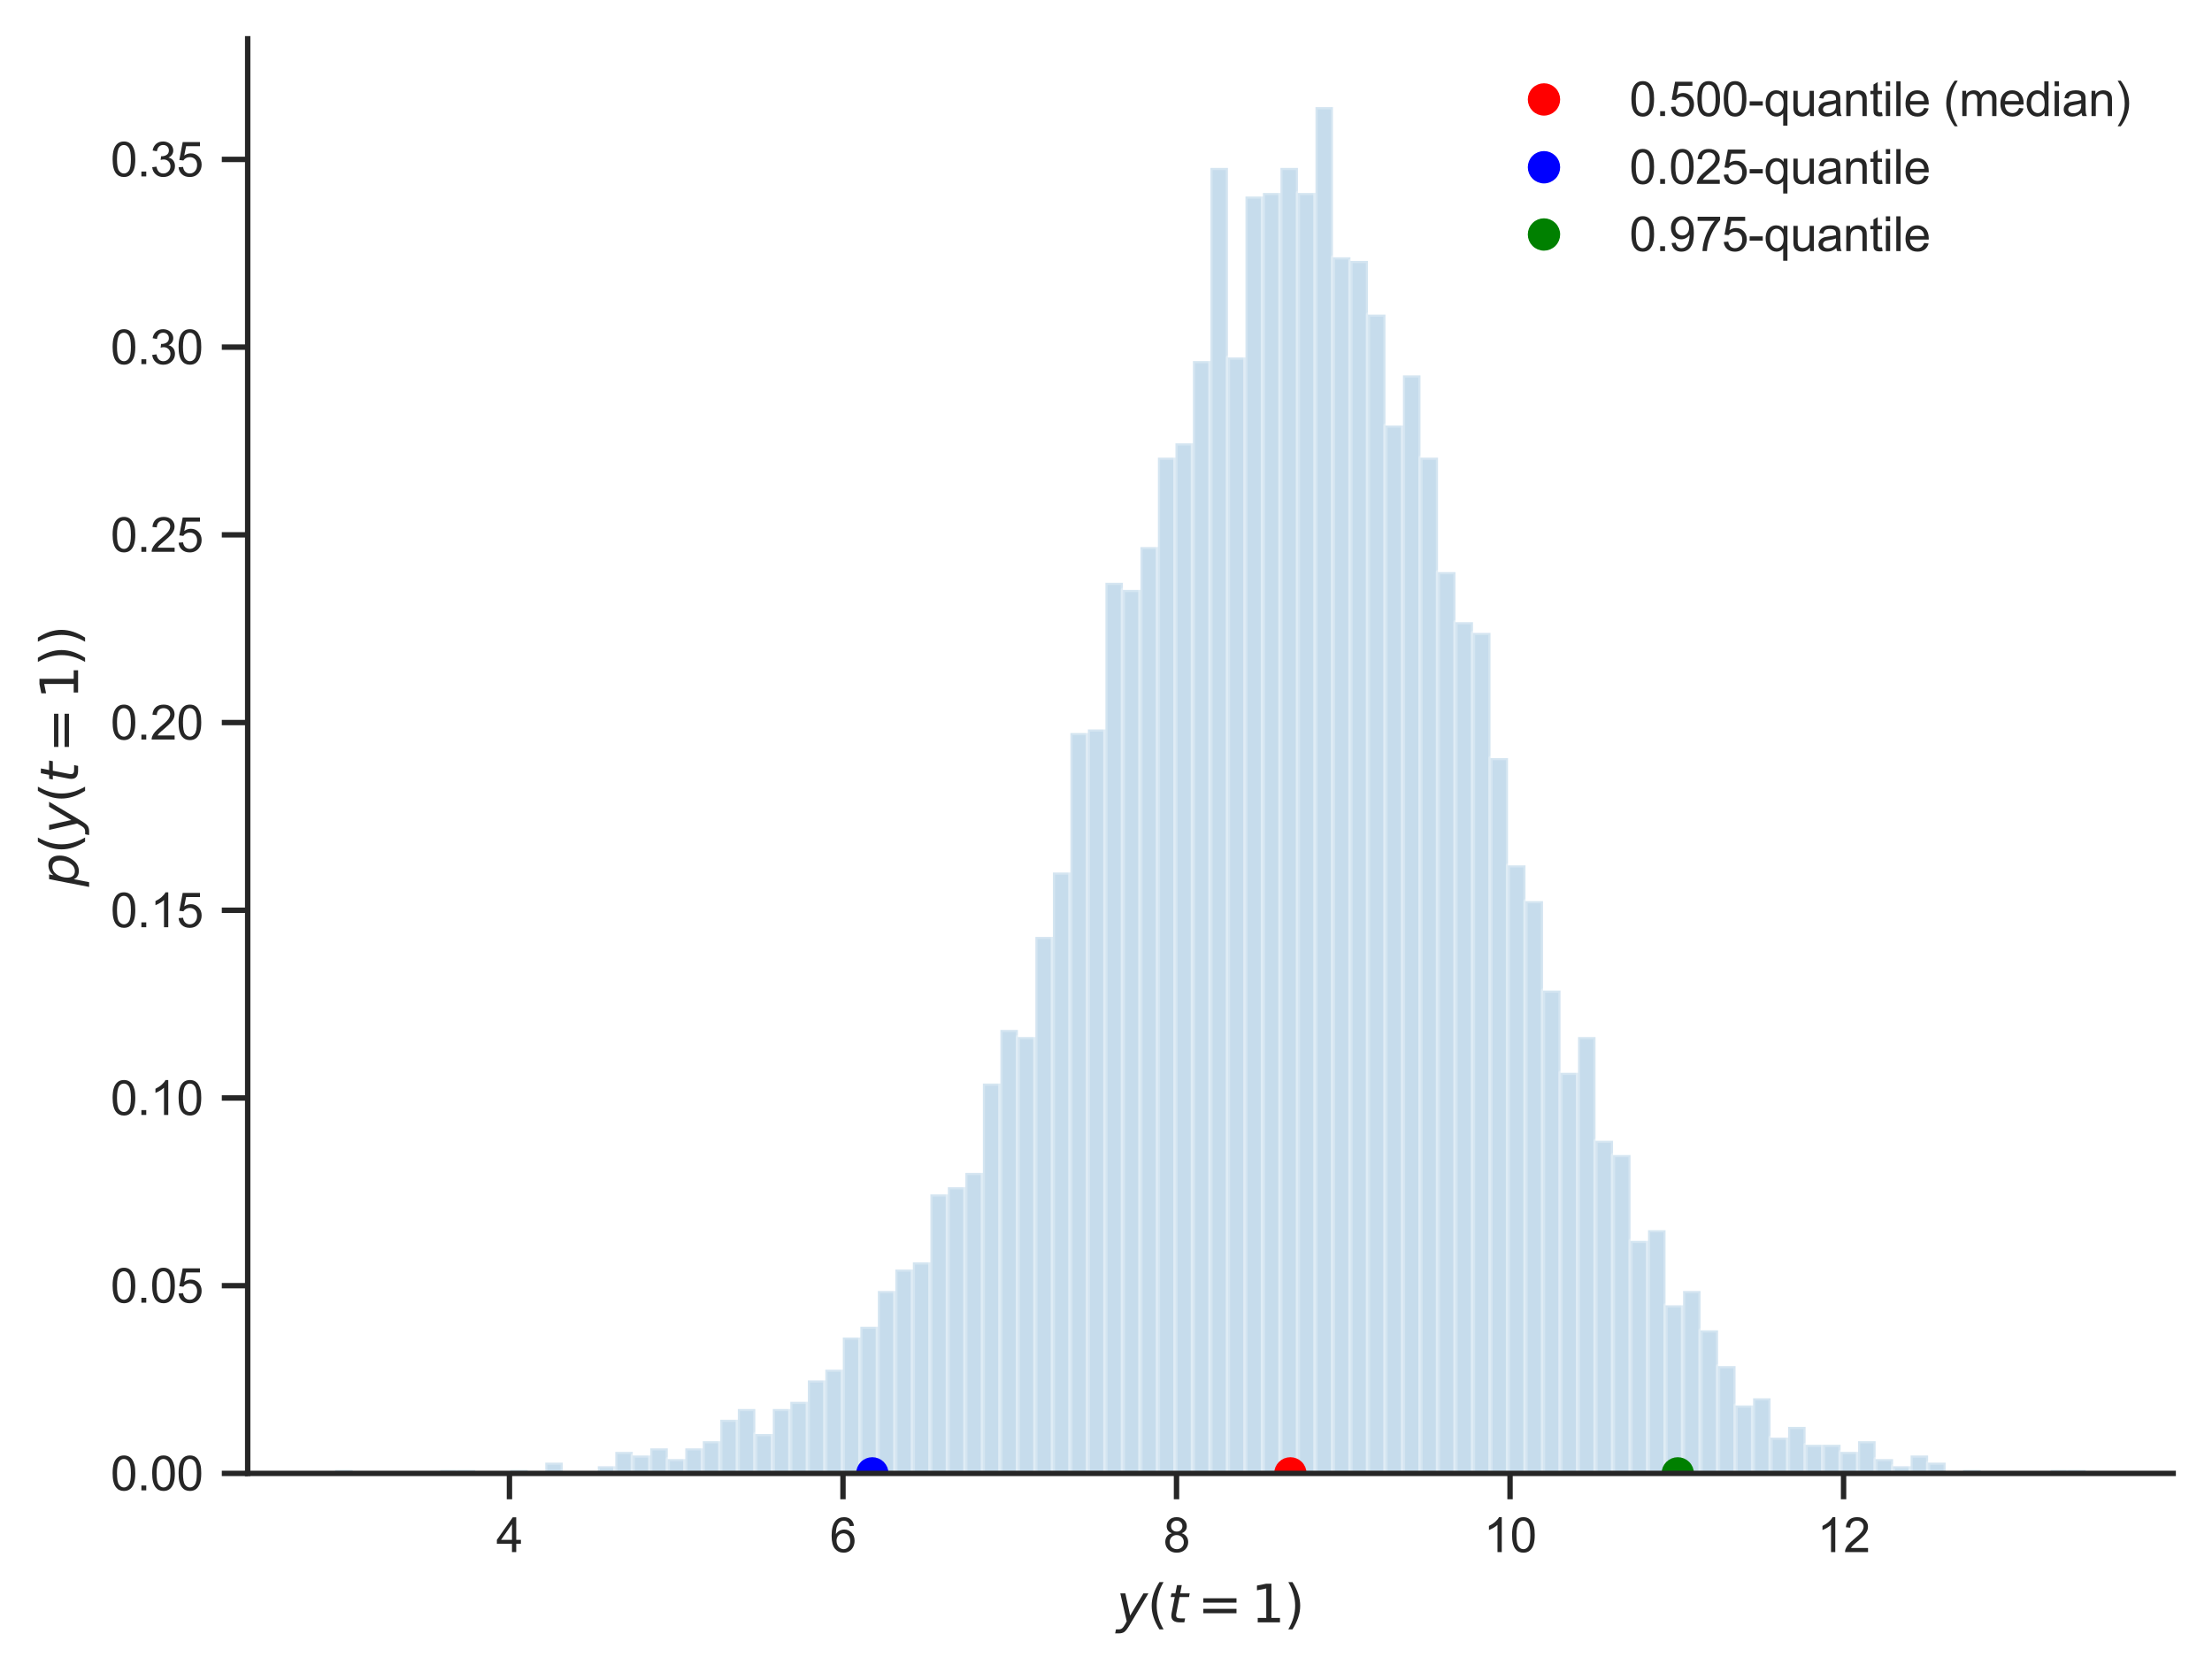 <?xml version="1.0" encoding="utf-8" standalone="no"?>
<!DOCTYPE svg PUBLIC "-//W3C//DTD SVG 1.1//EN"
  "http://www.w3.org/Graphics/SVG/1.1/DTD/svg11.dtd">
<svg xmlns:xlink="http://www.w3.org/1999/xlink" width="410.258pt" height="310.172pt" viewBox="0 0 410.258 310.172" xmlns="http://www.w3.org/2000/svg" version="1.1">
 <defs>
  <style type="text/css">*{stroke-linejoin: round; stroke-linecap: butt}</style>
 </defs>
 <g id="figure_1">
  <g id="patch_1">
   <path d="M 0 310.172 
L 410.258 310.172 
L 410.258 0 
L 0 0 
z
" style="fill: #ffffff"/>
  </g>
  <g id="axes_1">
   <g id="patch_2">
    <path d="M 45.938 273.312 
L 403.058 273.312 
L 403.058 7.2 
L 45.938 7.2 
z
" style="fill: #ffffff"/>
   </g>
   <g id="matplotlib.axis_1">
    <g id="xtick_1">
     <g id="line2d_1">
      <defs>
       <path id="macbd737377" d="M 0 0 
L 0 4.8 
" style="stroke: #262626"/>
      </defs>
      <g>
       <use xlink:href="#macbd737377" x="94.488" y="273.312" style="fill: #262626; stroke: #262626"/>
      </g>
     </g>
     <g id="text_1">
      <!-- 4 -->
      <g style="fill: #262626" transform="translate(92.041 287.911) scale(0.088 -0.088)">
       <defs>
        <path id="ArialMT-34" d="M 2069 0 
L 2069 1097 
L 81 1097 
L 81 1613 
L 2172 4581 
L 2631 4581 
L 2631 1613 
L 3250 1613 
L 3250 1097 
L 2631 1097 
L 2631 0 
L 2069 0 
z
M 2069 1613 
L 2069 3678 
L 634 1613 
L 2069 1613 
z
" transform="scale(0.016)"/>
       </defs>
       <use xlink:href="#ArialMT-34"/>
      </g>
     </g>
    </g>
    <g id="xtick_2">
     <g id="line2d_2">
      <g>
       <use xlink:href="#macbd737377" x="156.347" y="273.312" style="fill: #262626; stroke: #262626"/>
      </g>
     </g>
     <g id="text_2">
      <!-- 6 -->
      <g style="fill: #262626" transform="translate(153.901 287.911) scale(0.088 -0.088)">
       <defs>
        <path id="ArialMT-36" d="M 3184 3459 
L 2625 3416 
Q 2550 3747 2413 3897 
Q 2184 4138 1850 4138 
Q 1581 4138 1378 3988 
Q 1113 3794 959 3422 
Q 806 3050 800 2363 
Q 1003 2672 1297 2822 
Q 1591 2972 1913 2972 
Q 2475 2972 2870 2558 
Q 3266 2144 3266 1488 
Q 3266 1056 3080 686 
Q 2894 316 2569 119 
Q 2244 -78 1831 -78 
Q 1128 -78 684 439 
Q 241 956 241 2144 
Q 241 3472 731 4075 
Q 1159 4600 1884 4600 
Q 2425 4600 2770 4297 
Q 3116 3994 3184 3459 
z
M 888 1484 
Q 888 1194 1011 928 
Q 1134 663 1356 523 
Q 1578 384 1822 384 
Q 2178 384 2434 671 
Q 2691 959 2691 1453 
Q 2691 1928 2437 2201 
Q 2184 2475 1800 2475 
Q 1419 2475 1153 2201 
Q 888 1928 888 1484 
z
" transform="scale(0.016)"/>
       </defs>
       <use xlink:href="#ArialMT-36"/>
      </g>
     </g>
    </g>
    <g id="xtick_3">
     <g id="line2d_3">
      <g>
       <use xlink:href="#macbd737377" x="218.207" y="273.312" style="fill: #262626; stroke: #262626"/>
      </g>
     </g>
     <g id="text_3">
      <!-- 8 -->
      <g style="fill: #262626" transform="translate(215.76 287.911) scale(0.088 -0.088)">
       <defs>
        <path id="ArialMT-38" d="M 1131 2484 
Q 781 2613 612 2850 
Q 444 3088 444 3419 
Q 444 3919 803 4259 
Q 1163 4600 1759 4600 
Q 2359 4600 2725 4251 
Q 3091 3903 3091 3403 
Q 3091 3084 2923 2848 
Q 2756 2613 2416 2484 
Q 2838 2347 3058 2040 
Q 3278 1734 3278 1309 
Q 3278 722 2862 322 
Q 2447 -78 1769 -78 
Q 1091 -78 675 323 
Q 259 725 259 1325 
Q 259 1772 486 2073 
Q 713 2375 1131 2484 
z
M 1019 3438 
Q 1019 3113 1228 2906 
Q 1438 2700 1772 2700 
Q 2097 2700 2305 2904 
Q 2513 3109 2513 3406 
Q 2513 3716 2298 3927 
Q 2084 4138 1766 4138 
Q 1444 4138 1231 3931 
Q 1019 3725 1019 3438 
z
M 838 1322 
Q 838 1081 952 856 
Q 1066 631 1291 507 
Q 1516 384 1775 384 
Q 2178 384 2440 643 
Q 2703 903 2703 1303 
Q 2703 1709 2433 1975 
Q 2163 2241 1756 2241 
Q 1359 2241 1098 1978 
Q 838 1716 838 1322 
z
" transform="scale(0.016)"/>
       </defs>
       <use xlink:href="#ArialMT-38"/>
      </g>
     </g>
    </g>
    <g id="xtick_4">
     <g id="line2d_4">
      <g>
       <use xlink:href="#macbd737377" x="280.067" y="273.312" style="fill: #262626; stroke: #262626"/>
      </g>
     </g>
     <g id="text_4">
      <!-- 10 -->
      <g style="fill: #262626" transform="translate(275.173 287.911) scale(0.088 -0.088)">
       <defs>
        <path id="ArialMT-31" d="M 2384 0 
L 1822 0 
L 1822 3584 
Q 1619 3391 1289 3197 
Q 959 3003 697 2906 
L 697 3450 
Q 1169 3672 1522 3987 
Q 1875 4303 2022 4600 
L 2384 4600 
L 2384 0 
z
" transform="scale(0.016)"/>
        <path id="ArialMT-30" d="M 266 2259 
Q 266 3072 433 3567 
Q 600 4063 929 4331 
Q 1259 4600 1759 4600 
Q 2128 4600 2406 4451 
Q 2684 4303 2865 4023 
Q 3047 3744 3150 3342 
Q 3253 2941 3253 2259 
Q 3253 1453 3087 958 
Q 2922 463 2592 192 
Q 2263 -78 1759 -78 
Q 1097 -78 719 397 
Q 266 969 266 2259 
z
M 844 2259 
Q 844 1131 1108 757 
Q 1372 384 1759 384 
Q 2147 384 2411 759 
Q 2675 1134 2675 2259 
Q 2675 3391 2411 3762 
Q 2147 4134 1753 4134 
Q 1366 4134 1134 3806 
Q 844 3388 844 2259 
z
" transform="scale(0.016)"/>
       </defs>
       <use xlink:href="#ArialMT-31"/>
       <use xlink:href="#ArialMT-30" x="55.615"/>
      </g>
     </g>
    </g>
    <g id="xtick_5">
     <g id="line2d_5">
      <g>
       <use xlink:href="#macbd737377" x="341.926" y="273.312" style="fill: #262626; stroke: #262626"/>
      </g>
     </g>
     <g id="text_5">
      <!-- 12 -->
      <g style="fill: #262626" transform="translate(337.032 287.911) scale(0.088 -0.088)">
       <defs>
        <path id="ArialMT-32" d="M 3222 541 
L 3222 0 
L 194 0 
Q 188 203 259 391 
Q 375 700 629 1000 
Q 884 1300 1366 1694 
Q 2113 2306 2375 2664 
Q 2638 3022 2638 3341 
Q 2638 3675 2398 3904 
Q 2159 4134 1775 4134 
Q 1369 4134 1125 3890 
Q 881 3647 878 3216 
L 300 3275 
Q 359 3922 746 4261 
Q 1134 4600 1788 4600 
Q 2447 4600 2831 4234 
Q 3216 3869 3216 3328 
Q 3216 3053 3103 2787 
Q 2991 2522 2730 2228 
Q 2469 1934 1863 1422 
Q 1356 997 1212 845 
Q 1069 694 975 541 
L 3222 541 
z
" transform="scale(0.016)"/>
       </defs>
       <use xlink:href="#ArialMT-31"/>
       <use xlink:href="#ArialMT-32" x="55.615"/>
      </g>
     </g>
    </g>
    <g id="text_6">
     <!-- $y(t=1)$ -->
     <g style="fill: #262626" transform="translate(207.074 300.956) scale(0.096 -0.096)">
      <defs>
       <path id="DejaVuSans-Oblique-79" d="M 1588 -325 
Q 1188 -997 936 -1164 
Q 684 -1331 294 -1331 
L -159 -1331 
L -63 -850 
L 269 -850 
Q 509 -850 678 -719 
Q 847 -588 1056 -206 
L 1234 128 
L 459 3500 
L 1069 3500 
L 1650 819 
L 3256 3500 
L 3859 3500 
L 1588 -325 
z
" transform="scale(0.016)"/>
       <path id="DejaVuSans-28" d="M 1984 4856 
Q 1566 4138 1362 3434 
Q 1159 2731 1159 2009 
Q 1159 1288 1364 580 
Q 1569 -128 1984 -844 
L 1484 -844 
Q 1016 -109 783 600 
Q 550 1309 550 2009 
Q 550 2706 781 3412 
Q 1013 4119 1484 4856 
L 1984 4856 
z
" transform="scale(0.016)"/>
       <path id="DejaVuSans-Oblique-74" d="M 2706 3500 
L 2619 3053 
L 1472 3053 
L 1100 1153 
Q 1081 1047 1072 975 
Q 1063 903 1063 863 
Q 1063 663 1183 572 
Q 1303 481 1569 481 
L 2150 481 
L 2053 0 
L 1503 0 
Q 991 0 739 200 
Q 488 400 488 806 
Q 488 878 497 964 
Q 506 1050 525 1153 
L 897 3053 
L 409 3053 
L 500 3500 
L 978 3500 
L 1172 4494 
L 1747 4494 
L 1556 3500 
L 2706 3500 
z
" transform="scale(0.016)"/>
       <path id="DejaVuSans-3d" d="M 678 2906 
L 4684 2906 
L 4684 2381 
L 678 2381 
L 678 2906 
z
M 678 1631 
L 4684 1631 
L 4684 1100 
L 678 1100 
L 678 1631 
z
" transform="scale(0.016)"/>
       <path id="DejaVuSans-31" d="M 794 531 
L 1825 531 
L 1825 4091 
L 703 3866 
L 703 4441 
L 1819 4666 
L 2450 4666 
L 2450 531 
L 3481 531 
L 3481 0 
L 794 0 
L 794 531 
z
" transform="scale(0.016)"/>
       <path id="DejaVuSans-29" d="M 513 4856 
L 1013 4856 
Q 1481 4119 1714 3412 
Q 1947 2706 1947 2009 
Q 1947 1309 1714 600 
Q 1481 -109 1013 -844 
L 513 -844 
Q 928 -128 1133 580 
Q 1338 1288 1338 2009 
Q 1338 2731 1133 3434 
Q 928 4138 513 4856 
z
" transform="scale(0.016)"/>
      </defs>
      <use xlink:href="#DejaVuSans-Oblique-79" transform="translate(0 0.125)"/>
      <use xlink:href="#DejaVuSans-28" transform="translate(59.18 0.125)"/>
      <use xlink:href="#DejaVuSans-Oblique-74" transform="translate(98.193 0.125)"/>
      <use xlink:href="#DejaVuSans-3d" transform="translate(156.885 0.125)"/>
      <use xlink:href="#DejaVuSans-31" transform="translate(260.156 0.125)"/>
      <use xlink:href="#DejaVuSans-29" transform="translate(323.779 0.125)"/>
     </g>
    </g>
   </g>
   <g id="matplotlib.axis_2">
    <g id="ytick_1">
     <g id="line2d_6">
      <defs>
       <path id="m77cd33009b" d="M 0 0 
L -4.8 0 
" style="stroke: #262626"/>
      </defs>
      <g>
       <use xlink:href="#m77cd33009b" x="45.938" y="273.312" style="fill: #262626; stroke: #262626"/>
      </g>
     </g>
     <g id="text_7">
      <!-- 0.00 -->
      <g style="fill: #262626" transform="translate(20.512 276.461) scale(0.088 -0.088)">
       <defs>
        <path id="ArialMT-2e" d="M 581 0 
L 581 641 
L 1222 641 
L 1222 0 
L 581 0 
z
" transform="scale(0.016)"/>
       </defs>
       <use xlink:href="#ArialMT-30"/>
       <use xlink:href="#ArialMT-2e" x="55.615"/>
       <use xlink:href="#ArialMT-30" x="83.398"/>
       <use xlink:href="#ArialMT-30" x="139.014"/>
      </g>
     </g>
    </g>
    <g id="ytick_2">
     <g id="line2d_7">
      <g>
       <use xlink:href="#m77cd33009b" x="45.938" y="238.492" style="fill: #262626; stroke: #262626"/>
      </g>
     </g>
     <g id="text_8">
      <!-- 0.05 -->
      <g style="fill: #262626" transform="translate(20.512 241.642) scale(0.088 -0.088)">
       <defs>
        <path id="ArialMT-35" d="M 266 1200 
L 856 1250 
Q 922 819 1161 601 
Q 1400 384 1738 384 
Q 2144 384 2425 690 
Q 2706 997 2706 1503 
Q 2706 1984 2436 2262 
Q 2166 2541 1728 2541 
Q 1456 2541 1237 2417 
Q 1019 2294 894 2097 
L 366 2166 
L 809 4519 
L 3088 4519 
L 3088 3981 
L 1259 3981 
L 1013 2750 
Q 1425 3038 1878 3038 
Q 2478 3038 2890 2622 
Q 3303 2206 3303 1553 
Q 3303 931 2941 478 
Q 2500 -78 1738 -78 
Q 1113 -78 717 272 
Q 322 622 266 1200 
z
" transform="scale(0.016)"/>
       </defs>
       <use xlink:href="#ArialMT-30"/>
       <use xlink:href="#ArialMT-2e" x="55.615"/>
       <use xlink:href="#ArialMT-30" x="83.398"/>
       <use xlink:href="#ArialMT-35" x="139.014"/>
      </g>
     </g>
    </g>
    <g id="ytick_3">
     <g id="line2d_8">
      <g>
       <use xlink:href="#m77cd33009b" x="45.938" y="203.672" style="fill: #262626; stroke: #262626"/>
      </g>
     </g>
     <g id="text_9">
      <!-- 0.10 -->
      <g style="fill: #262626" transform="translate(20.512 206.822) scale(0.088 -0.088)">
       <use xlink:href="#ArialMT-30"/>
       <use xlink:href="#ArialMT-2e" x="55.615"/>
       <use xlink:href="#ArialMT-31" x="83.398"/>
       <use xlink:href="#ArialMT-30" x="139.014"/>
      </g>
     </g>
    </g>
    <g id="ytick_4">
     <g id="line2d_9">
      <g>
       <use xlink:href="#m77cd33009b" x="45.938" y="168.853" style="fill: #262626; stroke: #262626"/>
      </g>
     </g>
     <g id="text_10">
      <!-- 0.15 -->
      <g style="fill: #262626" transform="translate(20.512 172.002) scale(0.088 -0.088)">
       <use xlink:href="#ArialMT-30"/>
       <use xlink:href="#ArialMT-2e" x="55.615"/>
       <use xlink:href="#ArialMT-31" x="83.398"/>
       <use xlink:href="#ArialMT-35" x="139.014"/>
      </g>
     </g>
    </g>
    <g id="ytick_5">
     <g id="line2d_10">
      <g>
       <use xlink:href="#m77cd33009b" x="45.938" y="134.033" style="fill: #262626; stroke: #262626"/>
      </g>
     </g>
     <g id="text_11">
      <!-- 0.20 -->
      <g style="fill: #262626" transform="translate(20.512 137.182) scale(0.088 -0.088)">
       <use xlink:href="#ArialMT-30"/>
       <use xlink:href="#ArialMT-2e" x="55.615"/>
       <use xlink:href="#ArialMT-32" x="83.398"/>
       <use xlink:href="#ArialMT-30" x="139.014"/>
      </g>
     </g>
    </g>
    <g id="ytick_6">
     <g id="line2d_11">
      <g>
       <use xlink:href="#m77cd33009b" x="45.938" y="99.213" style="fill: #262626; stroke: #262626"/>
      </g>
     </g>
     <g id="text_12">
      <!-- 0.25 -->
      <g style="fill: #262626" transform="translate(20.512 102.362) scale(0.088 -0.088)">
       <use xlink:href="#ArialMT-30"/>
       <use xlink:href="#ArialMT-2e" x="55.615"/>
       <use xlink:href="#ArialMT-32" x="83.398"/>
       <use xlink:href="#ArialMT-35" x="139.014"/>
      </g>
     </g>
    </g>
    <g id="ytick_7">
     <g id="line2d_12">
      <g>
       <use xlink:href="#m77cd33009b" x="45.938" y="64.393" style="fill: #262626; stroke: #262626"/>
      </g>
     </g>
     <g id="text_13">
      <!-- 0.30 -->
      <g style="fill: #262626" transform="translate(20.512 67.543) scale(0.088 -0.088)">
       <defs>
        <path id="ArialMT-33" d="M 269 1209 
L 831 1284 
Q 928 806 1161 595 
Q 1394 384 1728 384 
Q 2125 384 2398 659 
Q 2672 934 2672 1341 
Q 2672 1728 2419 1979 
Q 2166 2231 1775 2231 
Q 1616 2231 1378 2169 
L 1441 2663 
Q 1497 2656 1531 2656 
Q 1891 2656 2178 2843 
Q 2466 3031 2466 3422 
Q 2466 3731 2256 3934 
Q 2047 4138 1716 4138 
Q 1388 4138 1169 3931 
Q 950 3725 888 3313 
L 325 3413 
Q 428 3978 793 4289 
Q 1159 4600 1703 4600 
Q 2078 4600 2393 4439 
Q 2709 4278 2876 4000 
Q 3044 3722 3044 3409 
Q 3044 3113 2884 2869 
Q 2725 2625 2413 2481 
Q 2819 2388 3044 2092 
Q 3269 1797 3269 1353 
Q 3269 753 2831 336 
Q 2394 -81 1725 -81 
Q 1122 -81 723 278 
Q 325 638 269 1209 
z
" transform="scale(0.016)"/>
       </defs>
       <use xlink:href="#ArialMT-30"/>
       <use xlink:href="#ArialMT-2e" x="55.615"/>
       <use xlink:href="#ArialMT-33" x="83.398"/>
       <use xlink:href="#ArialMT-30" x="139.014"/>
      </g>
     </g>
    </g>
    <g id="ytick_8">
     <g id="line2d_13">
      <g>
       <use xlink:href="#m77cd33009b" x="45.938" y="29.573" style="fill: #262626; stroke: #262626"/>
      </g>
     </g>
     <g id="text_14">
      <!-- 0.35 -->
      <g style="fill: #262626" transform="translate(20.512 32.723) scale(0.088 -0.088)">
       <use xlink:href="#ArialMT-30"/>
       <use xlink:href="#ArialMT-2e" x="55.615"/>
       <use xlink:href="#ArialMT-33" x="83.398"/>
       <use xlink:href="#ArialMT-35" x="139.014"/>
      </g>
     </g>
    </g>
    <g id="text_15">
     <!-- $p(y(t=1))$ -->
     <g style="fill: #262626" transform="translate(14.496 164.496) rotate(-90) scale(0.096 -0.096)">
      <defs>
       <path id="DejaVuSans-Oblique-70" d="M 3175 2156 
Q 3175 2616 2975 2859 
Q 2775 3103 2400 3103 
Q 2144 3103 1911 2972 
Q 1678 2841 1497 2591 
Q 1319 2344 1212 1994 
Q 1106 1644 1106 1300 
Q 1106 863 1306 627 
Q 1506 391 1875 391 
Q 2147 391 2380 519 
Q 2613 647 2778 891 
Q 2956 1147 3065 1494 
Q 3175 1841 3175 2156 
z
M 1394 2969 
Q 1625 3272 1939 3428 
Q 2253 3584 2638 3584 
Q 3175 3584 3472 3232 
Q 3769 2881 3769 2247 
Q 3769 1728 3584 1258 
Q 3400 788 3053 416 
Q 2822 169 2531 39 
Q 2241 -91 1919 -91 
Q 1547 -91 1294 64 
Q 1041 219 916 525 
L 556 -1331 
L -19 -1331 
L 922 3500 
L 1497 3500 
L 1394 2969 
z
" transform="scale(0.016)"/>
      </defs>
      <use xlink:href="#DejaVuSans-Oblique-70" transform="translate(0 0.125)"/>
      <use xlink:href="#DejaVuSans-28" transform="translate(63.477 0.125)"/>
      <use xlink:href="#DejaVuSans-Oblique-79" transform="translate(102.49 0.125)"/>
      <use xlink:href="#DejaVuSans-28" transform="translate(161.67 0.125)"/>
      <use xlink:href="#DejaVuSans-Oblique-74" transform="translate(200.684 0.125)"/>
      <use xlink:href="#DejaVuSans-3d" transform="translate(259.375 0.125)"/>
      <use xlink:href="#DejaVuSans-31" transform="translate(362.646 0.125)"/>
      <use xlink:href="#DejaVuSans-29" transform="translate(426.27 0.125)"/>
      <use xlink:href="#DejaVuSans-29" transform="translate(465.283 0.125)"/>
     </g>
    </g>
   </g>
   <g id="patch_3">
    <path d="M 62.17 273.312 
L 65.417 273.312 
L 65.417 272.649 
L 62.17 272.649 
z
" clip-path="url(#pe131ecbf55)" style="fill: #1f77b4; opacity: 0.25; stroke: #ffffff; stroke-width: 0.8; stroke-linejoin: miter"/>
   </g>
   <g id="patch_4">
    <path d="M 65.417 273.312 
L 68.663 273.312 
L 68.663 273.312 
L 65.417 273.312 
z
" clip-path="url(#pe131ecbf55)" style="fill: #1f77b4; opacity: 0.25; stroke: #ffffff; stroke-width: 0.8; stroke-linejoin: miter"/>
   </g>
   <g id="patch_5">
    <path d="M 68.663 273.312 
L 71.91 273.312 
L 71.91 273.312 
L 68.663 273.312 
z
" clip-path="url(#pe131ecbf55)" style="fill: #1f77b4; opacity: 0.25; stroke: #ffffff; stroke-width: 0.8; stroke-linejoin: miter"/>
   </g>
   <g id="patch_6">
    <path d="M 71.91 273.312 
L 75.157 273.312 
L 75.157 273.312 
L 71.91 273.312 
z
" clip-path="url(#pe131ecbf55)" style="fill: #1f77b4; opacity: 0.25; stroke: #ffffff; stroke-width: 0.8; stroke-linejoin: miter"/>
   </g>
   <g id="patch_7">
    <path d="M 75.157 273.312 
L 78.403 273.312 
L 78.403 273.312 
L 75.157 273.312 
z
" clip-path="url(#pe131ecbf55)" style="fill: #1f77b4; opacity: 0.25; stroke: #ffffff; stroke-width: 0.8; stroke-linejoin: miter"/>
   </g>
   <g id="patch_8">
    <path d="M 78.403 273.312 
L 81.65 273.312 
L 81.65 273.312 
L 78.403 273.312 
z
" clip-path="url(#pe131ecbf55)" style="fill: #1f77b4; opacity: 0.25; stroke: #ffffff; stroke-width: 0.8; stroke-linejoin: miter"/>
   </g>
   <g id="patch_9">
    <path d="M 81.65 273.312 
L 84.896 273.312 
L 84.896 272.649 
L 81.65 272.649 
z
" clip-path="url(#pe131ecbf55)" style="fill: #1f77b4; opacity: 0.25; stroke: #ffffff; stroke-width: 0.8; stroke-linejoin: miter"/>
   </g>
   <g id="patch_10">
    <path d="M 84.896 273.312 
L 88.143 273.312 
L 88.143 272.649 
L 84.896 272.649 
z
" clip-path="url(#pe131ecbf55)" style="fill: #1f77b4; opacity: 0.25; stroke: #ffffff; stroke-width: 0.8; stroke-linejoin: miter"/>
   </g>
   <g id="patch_11">
    <path d="M 88.143 273.312 
L 91.389 273.312 
L 91.389 273.312 
L 88.143 273.312 
z
" clip-path="url(#pe131ecbf55)" style="fill: #1f77b4; opacity: 0.25; stroke: #ffffff; stroke-width: 0.8; stroke-linejoin: miter"/>
   </g>
   <g id="patch_12">
    <path d="M 91.389 273.312 
L 94.636 273.312 
L 94.636 273.312 
L 91.389 273.312 
z
" clip-path="url(#pe131ecbf55)" style="fill: #1f77b4; opacity: 0.25; stroke: #ffffff; stroke-width: 0.8; stroke-linejoin: miter"/>
   </g>
   <g id="patch_13">
    <path d="M 94.636 273.312 
L 97.882 273.312 
L 97.882 272.649 
L 94.636 272.649 
z
" clip-path="url(#pe131ecbf55)" style="fill: #1f77b4; opacity: 0.25; stroke: #ffffff; stroke-width: 0.8; stroke-linejoin: miter"/>
   </g>
   <g id="patch_14">
    <path d="M 97.882 273.312 
L 101.129 273.312 
L 101.129 273.312 
L 97.882 273.312 
z
" clip-path="url(#pe131ecbf55)" style="fill: #1f77b4; opacity: 0.25; stroke: #ffffff; stroke-width: 0.8; stroke-linejoin: miter"/>
   </g>
   <g id="patch_15">
    <path d="M 101.129 273.312 
L 104.375 273.312 
L 104.375 271.322 
L 101.129 271.322 
z
" clip-path="url(#pe131ecbf55)" style="fill: #1f77b4; opacity: 0.25; stroke: #ffffff; stroke-width: 0.8; stroke-linejoin: miter"/>
   </g>
   <g id="patch_16">
    <path d="M 104.375 273.312 
L 107.622 273.312 
L 107.622 273.312 
L 104.375 273.312 
z
" clip-path="url(#pe131ecbf55)" style="fill: #1f77b4; opacity: 0.25; stroke: #ffffff; stroke-width: 0.8; stroke-linejoin: miter"/>
   </g>
   <g id="patch_17">
    <path d="M 107.622 273.312 
L 110.869 273.312 
L 110.869 273.312 
L 107.622 273.312 
z
" clip-path="url(#pe131ecbf55)" style="fill: #1f77b4; opacity: 0.25; stroke: #ffffff; stroke-width: 0.8; stroke-linejoin: miter"/>
   </g>
   <g id="patch_18">
    <path d="M 110.869 273.312 
L 114.115 273.312 
L 114.115 271.985 
L 110.869 271.985 
z
" clip-path="url(#pe131ecbf55)" style="fill: #1f77b4; opacity: 0.25; stroke: #ffffff; stroke-width: 0.8; stroke-linejoin: miter"/>
   </g>
   <g id="patch_19">
    <path d="M 114.115 273.312 
L 117.362 273.312 
L 117.362 269.331 
L 114.115 269.331 
z
" clip-path="url(#pe131ecbf55)" style="fill: #1f77b4; opacity: 0.25; stroke: #ffffff; stroke-width: 0.8; stroke-linejoin: miter"/>
   </g>
   <g id="patch_20">
    <path d="M 117.362 273.312 
L 120.608 273.312 
L 120.608 269.995 
L 117.362 269.995 
z
" clip-path="url(#pe131ecbf55)" style="fill: #1f77b4; opacity: 0.25; stroke: #ffffff; stroke-width: 0.8; stroke-linejoin: miter"/>
   </g>
   <g id="patch_21">
    <path d="M 120.608 273.312 
L 123.855 273.312 
L 123.855 268.668 
L 120.608 268.668 
z
" clip-path="url(#pe131ecbf55)" style="fill: #1f77b4; opacity: 0.25; stroke: #ffffff; stroke-width: 0.8; stroke-linejoin: miter"/>
   </g>
   <g id="patch_22">
    <path d="M 123.855 273.312 
L 127.101 273.312 
L 127.101 270.658 
L 123.855 270.658 
z
" clip-path="url(#pe131ecbf55)" style="fill: #1f77b4; opacity: 0.25; stroke: #ffffff; stroke-width: 0.8; stroke-linejoin: miter"/>
   </g>
   <g id="patch_23">
    <path d="M 127.101 273.312 
L 130.348 273.312 
L 130.348 268.668 
L 127.101 268.668 
z
" clip-path="url(#pe131ecbf55)" style="fill: #1f77b4; opacity: 0.25; stroke: #ffffff; stroke-width: 0.8; stroke-linejoin: miter"/>
   </g>
   <g id="patch_24">
    <path d="M 130.348 273.312 
L 133.594 273.312 
L 133.594 267.341 
L 130.348 267.341 
z
" clip-path="url(#pe131ecbf55)" style="fill: #1f77b4; opacity: 0.25; stroke: #ffffff; stroke-width: 0.8; stroke-linejoin: miter"/>
   </g>
   <g id="patch_25">
    <path d="M 133.594 273.312 
L 136.841 273.312 
L 136.841 263.36 
L 133.594 263.36 
z
" clip-path="url(#pe131ecbf55)" style="fill: #1f77b4; opacity: 0.25; stroke: #ffffff; stroke-width: 0.8; stroke-linejoin: miter"/>
   </g>
   <g id="patch_26">
    <path d="M 136.841 273.312 
L 140.087 273.312 
L 140.087 261.37 
L 136.841 261.37 
z
" clip-path="url(#pe131ecbf55)" style="fill: #1f77b4; opacity: 0.25; stroke: #ffffff; stroke-width: 0.8; stroke-linejoin: miter"/>
   </g>
   <g id="patch_27">
    <path d="M 140.087 273.312 
L 143.334 273.312 
L 143.334 266.014 
L 140.087 266.014 
z
" clip-path="url(#pe131ecbf55)" style="fill: #1f77b4; opacity: 0.25; stroke: #ffffff; stroke-width: 0.8; stroke-linejoin: miter"/>
   </g>
   <g id="patch_28">
    <path d="M 143.334 273.312 
L 146.581 273.312 
L 146.581 261.37 
L 143.334 261.37 
z
" clip-path="url(#pe131ecbf55)" style="fill: #1f77b4; opacity: 0.25; stroke: #ffffff; stroke-width: 0.8; stroke-linejoin: miter"/>
   </g>
   <g id="patch_29">
    <path d="M 146.581 273.312 
L 149.827 273.312 
L 149.827 260.043 
L 146.581 260.043 
z
" clip-path="url(#pe131ecbf55)" style="fill: #1f77b4; opacity: 0.25; stroke: #ffffff; stroke-width: 0.8; stroke-linejoin: miter"/>
   </g>
   <g id="patch_30">
    <path d="M 149.827 273.312 
L 153.074 273.312 
L 153.074 256.062 
L 149.827 256.062 
z
" clip-path="url(#pe131ecbf55)" style="fill: #1f77b4; opacity: 0.25; stroke: #ffffff; stroke-width: 0.8; stroke-linejoin: miter"/>
   </g>
   <g id="patch_31">
    <path d="M 153.074 273.312 
L 156.32 273.312 
L 156.32 254.072 
L 153.074 254.072 
z
" clip-path="url(#pe131ecbf55)" style="fill: #1f77b4; opacity: 0.25; stroke: #ffffff; stroke-width: 0.8; stroke-linejoin: miter"/>
   </g>
   <g id="patch_32">
    <path d="M 156.32 273.312 
L 159.567 273.312 
L 159.567 248.101 
L 156.32 248.101 
z
" clip-path="url(#pe131ecbf55)" style="fill: #1f77b4; opacity: 0.25; stroke: #ffffff; stroke-width: 0.8; stroke-linejoin: miter"/>
   </g>
   <g id="patch_33">
    <path d="M 159.567 273.312 
L 162.813 273.312 
L 162.813 246.11 
L 159.567 246.11 
z
" clip-path="url(#pe131ecbf55)" style="fill: #1f77b4; opacity: 0.25; stroke: #ffffff; stroke-width: 0.8; stroke-linejoin: miter"/>
   </g>
   <g id="patch_34">
    <path d="M 162.813 273.312 
L 166.06 273.312 
L 166.06 239.476 
L 162.813 239.476 
z
" clip-path="url(#pe131ecbf55)" style="fill: #1f77b4; opacity: 0.25; stroke: #ffffff; stroke-width: 0.8; stroke-linejoin: miter"/>
   </g>
   <g id="patch_35">
    <path d="M 166.06 273.312 
L 169.306 273.312 
L 169.306 235.495 
L 166.06 235.495 
z
" clip-path="url(#pe131ecbf55)" style="fill: #1f77b4; opacity: 0.25; stroke: #ffffff; stroke-width: 0.8; stroke-linejoin: miter"/>
   </g>
   <g id="patch_36">
    <path d="M 169.306 273.312 
L 172.553 273.312 
L 172.553 234.168 
L 169.306 234.168 
z
" clip-path="url(#pe131ecbf55)" style="fill: #1f77b4; opacity: 0.25; stroke: #ffffff; stroke-width: 0.8; stroke-linejoin: miter"/>
   </g>
   <g id="patch_37">
    <path d="M 172.553 273.312 
L 175.799 273.312 
L 175.799 221.562 
L 172.553 221.562 
z
" clip-path="url(#pe131ecbf55)" style="fill: #1f77b4; opacity: 0.25; stroke: #ffffff; stroke-width: 0.8; stroke-linejoin: miter"/>
   </g>
   <g id="patch_38">
    <path d="M 175.799 273.312 
L 179.046 273.312 
L 179.046 220.236 
L 175.799 220.236 
z
" clip-path="url(#pe131ecbf55)" style="fill: #1f77b4; opacity: 0.25; stroke: #ffffff; stroke-width: 0.8; stroke-linejoin: miter"/>
   </g>
   <g id="patch_39">
    <path d="M 179.046 273.312 
L 182.293 273.312 
L 182.293 217.582 
L 179.046 217.582 
z
" clip-path="url(#pe131ecbf55)" style="fill: #1f77b4; opacity: 0.25; stroke: #ffffff; stroke-width: 0.8; stroke-linejoin: miter"/>
   </g>
   <g id="patch_40">
    <path d="M 182.293 273.312 
L 185.539 273.312 
L 185.539 200.995 
L 182.293 200.995 
z
" clip-path="url(#pe131ecbf55)" style="fill: #1f77b4; opacity: 0.25; stroke: #ffffff; stroke-width: 0.8; stroke-linejoin: miter"/>
   </g>
   <g id="patch_41">
    <path d="M 185.539 273.312 
L 188.786 273.312 
L 188.786 191.044 
L 185.539 191.044 
z
" clip-path="url(#pe131ecbf55)" style="fill: #1f77b4; opacity: 0.25; stroke: #ffffff; stroke-width: 0.8; stroke-linejoin: miter"/>
   </g>
   <g id="patch_42">
    <path d="M 188.786 273.312 
L 192.032 273.312 
L 192.032 192.37 
L 188.786 192.37 
z
" clip-path="url(#pe131ecbf55)" style="fill: #1f77b4; opacity: 0.25; stroke: #ffffff; stroke-width: 0.8; stroke-linejoin: miter"/>
   </g>
   <g id="patch_43">
    <path d="M 192.032 273.312 
L 195.279 273.312 
L 195.279 173.794 
L 192.032 173.794 
z
" clip-path="url(#pe131ecbf55)" style="fill: #1f77b4; opacity: 0.25; stroke: #ffffff; stroke-width: 0.8; stroke-linejoin: miter"/>
   </g>
   <g id="patch_44">
    <path d="M 195.279 273.312 
L 198.525 273.312 
L 198.525 161.851 
L 195.279 161.851 
z
" clip-path="url(#pe131ecbf55)" style="fill: #1f77b4; opacity: 0.25; stroke: #ffffff; stroke-width: 0.8; stroke-linejoin: miter"/>
   </g>
   <g id="patch_45">
    <path d="M 198.525 273.312 
L 201.772 273.312 
L 201.772 135.977 
L 198.525 135.977 
z
" clip-path="url(#pe131ecbf55)" style="fill: #1f77b4; opacity: 0.25; stroke: #ffffff; stroke-width: 0.8; stroke-linejoin: miter"/>
   </g>
   <g id="patch_46">
    <path d="M 201.772 273.312 
L 205.018 273.312 
L 205.018 135.313 
L 201.772 135.313 
z
" clip-path="url(#pe131ecbf55)" style="fill: #1f77b4; opacity: 0.25; stroke: #ffffff; stroke-width: 0.8; stroke-linejoin: miter"/>
   </g>
   <g id="patch_47">
    <path d="M 205.018 273.312 
L 208.265 273.312 
L 208.265 108.112 
L 205.018 108.112 
z
" clip-path="url(#pe131ecbf55)" style="fill: #1f77b4; opacity: 0.25; stroke: #ffffff; stroke-width: 0.8; stroke-linejoin: miter"/>
   </g>
   <g id="patch_48">
    <path d="M 208.265 273.312 
L 211.511 273.312 
L 211.511 109.438 
L 208.265 109.438 
z
" clip-path="url(#pe131ecbf55)" style="fill: #1f77b4; opacity: 0.25; stroke: #ffffff; stroke-width: 0.8; stroke-linejoin: miter"/>
   </g>
   <g id="patch_49">
    <path d="M 211.511 273.312 
L 214.758 273.312 
L 214.758 101.477 
L 211.511 101.477 
z
" clip-path="url(#pe131ecbf55)" style="fill: #1f77b4; opacity: 0.25; stroke: #ffffff; stroke-width: 0.8; stroke-linejoin: miter"/>
   </g>
   <g id="patch_50">
    <path d="M 214.758 273.312 
L 218.005 273.312 
L 218.005 84.891 
L 214.758 84.891 
z
" clip-path="url(#pe131ecbf55)" style="fill: #1f77b4; opacity: 0.25; stroke: #ffffff; stroke-width: 0.8; stroke-linejoin: miter"/>
   </g>
   <g id="patch_51">
    <path d="M 218.005 273.312 
L 221.251 273.312 
L 221.251 82.237 
L 218.005 82.237 
z
" clip-path="url(#pe131ecbf55)" style="fill: #1f77b4; opacity: 0.25; stroke: #ffffff; stroke-width: 0.8; stroke-linejoin: miter"/>
   </g>
   <g id="patch_52">
    <path d="M 221.251 273.312 
L 224.498 273.312 
L 224.498 66.977 
L 221.251 66.977 
z
" clip-path="url(#pe131ecbf55)" style="fill: #1f77b4; opacity: 0.25; stroke: #ffffff; stroke-width: 0.8; stroke-linejoin: miter"/>
   </g>
   <g id="patch_53">
    <path d="M 224.498 273.312 
L 227.744 273.312 
L 227.744 31.151 
L 224.498 31.151 
z
" clip-path="url(#pe131ecbf55)" style="fill: #1f77b4; opacity: 0.25; stroke: #ffffff; stroke-width: 0.8; stroke-linejoin: miter"/>
   </g>
   <g id="patch_54">
    <path d="M 227.744 273.312 
L 230.991 273.312 
L 230.991 66.314 
L 227.744 66.314 
z
" clip-path="url(#pe131ecbf55)" style="fill: #1f77b4; opacity: 0.25; stroke: #ffffff; stroke-width: 0.8; stroke-linejoin: miter"/>
   </g>
   <g id="patch_55">
    <path d="M 230.991 273.312 
L 234.237 273.312 
L 234.237 36.458 
L 230.991 36.458 
z
" clip-path="url(#pe131ecbf55)" style="fill: #1f77b4; opacity: 0.25; stroke: #ffffff; stroke-width: 0.8; stroke-linejoin: miter"/>
   </g>
   <g id="patch_56">
    <path d="M 234.237 273.312 
L 237.484 273.312 
L 237.484 35.795 
L 234.237 35.795 
z
" clip-path="url(#pe131ecbf55)" style="fill: #1f77b4; opacity: 0.25; stroke: #ffffff; stroke-width: 0.8; stroke-linejoin: miter"/>
   </g>
   <g id="patch_57">
    <path d="M 237.484 273.312 
L 240.73 273.312 
L 240.73 31.151 
L 237.484 31.151 
z
" clip-path="url(#pe131ecbf55)" style="fill: #1f77b4; opacity: 0.25; stroke: #ffffff; stroke-width: 0.8; stroke-linejoin: miter"/>
   </g>
   <g id="patch_58">
    <path d="M 240.73 273.312 
L 243.977 273.312 
L 243.977 35.795 
L 240.73 35.795 
z
" clip-path="url(#pe131ecbf55)" style="fill: #1f77b4; opacity: 0.25; stroke: #ffffff; stroke-width: 0.8; stroke-linejoin: miter"/>
   </g>
   <g id="patch_59">
    <path d="M 243.977 273.312 
L 247.223 273.312 
L 247.223 19.872 
L 243.977 19.872 
z
" clip-path="url(#pe131ecbf55)" style="fill: #1f77b4; opacity: 0.25; stroke: #ffffff; stroke-width: 0.8; stroke-linejoin: miter"/>
   </g>
   <g id="patch_60">
    <path d="M 247.223 273.312 
L 250.47 273.312 
L 250.47 47.737 
L 247.223 47.737 
z
" clip-path="url(#pe131ecbf55)" style="fill: #1f77b4; opacity: 0.25; stroke: #ffffff; stroke-width: 0.8; stroke-linejoin: miter"/>
   </g>
   <g id="patch_61">
    <path d="M 250.47 273.312 
L 253.717 273.312 
L 253.717 48.401 
L 250.47 48.401 
z
" clip-path="url(#pe131ecbf55)" style="fill: #1f77b4; opacity: 0.25; stroke: #ffffff; stroke-width: 0.8; stroke-linejoin: miter"/>
   </g>
   <g id="patch_62">
    <path d="M 253.717 273.312 
L 256.963 273.312 
L 256.963 58.352 
L 253.717 58.352 
z
" clip-path="url(#pe131ecbf55)" style="fill: #1f77b4; opacity: 0.25; stroke: #ffffff; stroke-width: 0.8; stroke-linejoin: miter"/>
   </g>
   <g id="patch_63">
    <path d="M 256.963 273.312 
L 260.21 273.312 
L 260.21 78.92 
L 256.963 78.92 
z
" clip-path="url(#pe131ecbf55)" style="fill: #1f77b4; opacity: 0.25; stroke: #ffffff; stroke-width: 0.8; stroke-linejoin: miter"/>
   </g>
   <g id="patch_64">
    <path d="M 260.21 273.312 
L 263.456 273.312 
L 263.456 69.631 
L 260.21 69.631 
z
" clip-path="url(#pe131ecbf55)" style="fill: #1f77b4; opacity: 0.25; stroke: #ffffff; stroke-width: 0.8; stroke-linejoin: miter"/>
   </g>
   <g id="patch_65">
    <path d="M 263.456 273.312 
L 266.703 273.312 
L 266.703 84.891 
L 263.456 84.891 
z
" clip-path="url(#pe131ecbf55)" style="fill: #1f77b4; opacity: 0.25; stroke: #ffffff; stroke-width: 0.8; stroke-linejoin: miter"/>
   </g>
   <g id="patch_66">
    <path d="M 266.703 273.312 
L 269.949 273.312 
L 269.949 106.121 
L 266.703 106.121 
z
" clip-path="url(#pe131ecbf55)" style="fill: #1f77b4; opacity: 0.25; stroke: #ffffff; stroke-width: 0.8; stroke-linejoin: miter"/>
   </g>
   <g id="patch_67">
    <path d="M 269.949 273.312 
L 273.196 273.312 
L 273.196 115.41 
L 269.949 115.41 
z
" clip-path="url(#pe131ecbf55)" style="fill: #1f77b4; opacity: 0.25; stroke: #ffffff; stroke-width: 0.8; stroke-linejoin: miter"/>
   </g>
   <g id="patch_68">
    <path d="M 273.196 273.312 
L 276.442 273.312 
L 276.442 117.4 
L 273.196 117.4 
z
" clip-path="url(#pe131ecbf55)" style="fill: #1f77b4; opacity: 0.25; stroke: #ffffff; stroke-width: 0.8; stroke-linejoin: miter"/>
   </g>
   <g id="patch_69">
    <path d="M 276.442 273.312 
L 279.689 273.312 
L 279.689 140.621 
L 276.442 140.621 
z
" clip-path="url(#pe131ecbf55)" style="fill: #1f77b4; opacity: 0.25; stroke: #ffffff; stroke-width: 0.8; stroke-linejoin: miter"/>
   </g>
   <g id="patch_70">
    <path d="M 279.689 273.312 
L 282.935 273.312 
L 282.935 160.525 
L 279.689 160.525 
z
" clip-path="url(#pe131ecbf55)" style="fill: #1f77b4; opacity: 0.25; stroke: #ffffff; stroke-width: 0.8; stroke-linejoin: miter"/>
   </g>
   <g id="patch_71">
    <path d="M 282.935 273.312 
L 286.182 273.312 
L 286.182 167.159 
L 282.935 167.159 
z
" clip-path="url(#pe131ecbf55)" style="fill: #1f77b4; opacity: 0.25; stroke: #ffffff; stroke-width: 0.8; stroke-linejoin: miter"/>
   </g>
   <g id="patch_72">
    <path d="M 286.182 273.312 
L 289.429 273.312 
L 289.429 183.746 
L 286.182 183.746 
z
" clip-path="url(#pe131ecbf55)" style="fill: #1f77b4; opacity: 0.25; stroke: #ffffff; stroke-width: 0.8; stroke-linejoin: miter"/>
   </g>
   <g id="patch_73">
    <path d="M 289.429 273.312 
L 292.675 273.312 
L 292.675 199.005 
L 289.429 199.005 
z
" clip-path="url(#pe131ecbf55)" style="fill: #1f77b4; opacity: 0.25; stroke: #ffffff; stroke-width: 0.8; stroke-linejoin: miter"/>
   </g>
   <g id="patch_74">
    <path d="M 292.675 273.312 
L 295.922 273.312 
L 295.922 192.37 
L 292.675 192.37 
z
" clip-path="url(#pe131ecbf55)" style="fill: #1f77b4; opacity: 0.25; stroke: #ffffff; stroke-width: 0.8; stroke-linejoin: miter"/>
   </g>
   <g id="patch_75">
    <path d="M 295.922 273.312 
L 299.168 273.312 
L 299.168 211.611 
L 295.922 211.611 
z
" clip-path="url(#pe131ecbf55)" style="fill: #1f77b4; opacity: 0.25; stroke: #ffffff; stroke-width: 0.8; stroke-linejoin: miter"/>
   </g>
   <g id="patch_76">
    <path d="M 299.168 273.312 
L 302.415 273.312 
L 302.415 214.264 
L 299.168 214.264 
z
" clip-path="url(#pe131ecbf55)" style="fill: #1f77b4; opacity: 0.25; stroke: #ffffff; stroke-width: 0.8; stroke-linejoin: miter"/>
   </g>
   <g id="patch_77">
    <path d="M 302.415 273.312 
L 305.661 273.312 
L 305.661 230.187 
L 302.415 230.187 
z
" clip-path="url(#pe131ecbf55)" style="fill: #1f77b4; opacity: 0.25; stroke: #ffffff; stroke-width: 0.8; stroke-linejoin: miter"/>
   </g>
   <g id="patch_78">
    <path d="M 305.661 273.312 
L 308.908 273.312 
L 308.908 228.197 
L 305.661 228.197 
z
" clip-path="url(#pe131ecbf55)" style="fill: #1f77b4; opacity: 0.25; stroke: #ffffff; stroke-width: 0.8; stroke-linejoin: miter"/>
   </g>
   <g id="patch_79">
    <path d="M 308.908 273.312 
L 312.154 273.312 
L 312.154 242.13 
L 308.908 242.13 
z
" clip-path="url(#pe131ecbf55)" style="fill: #1f77b4; opacity: 0.25; stroke: #ffffff; stroke-width: 0.8; stroke-linejoin: miter"/>
   </g>
   <g id="patch_80">
    <path d="M 312.154 273.312 
L 315.401 273.312 
L 315.401 239.476 
L 312.154 239.476 
z
" clip-path="url(#pe131ecbf55)" style="fill: #1f77b4; opacity: 0.25; stroke: #ffffff; stroke-width: 0.8; stroke-linejoin: miter"/>
   </g>
   <g id="patch_81">
    <path d="M 315.401 273.312 
L 318.647 273.312 
L 318.647 246.774 
L 315.401 246.774 
z
" clip-path="url(#pe131ecbf55)" style="fill: #1f77b4; opacity: 0.25; stroke: #ffffff; stroke-width: 0.8; stroke-linejoin: miter"/>
   </g>
   <g id="patch_82">
    <path d="M 318.647 273.312 
L 321.894 273.312 
L 321.894 253.408 
L 318.647 253.408 
z
" clip-path="url(#pe131ecbf55)" style="fill: #1f77b4; opacity: 0.25; stroke: #ffffff; stroke-width: 0.8; stroke-linejoin: miter"/>
   </g>
   <g id="patch_83">
    <path d="M 321.894 273.312 
L 325.141 273.312 
L 325.141 260.706 
L 321.894 260.706 
z
" clip-path="url(#pe131ecbf55)" style="fill: #1f77b4; opacity: 0.25; stroke: #ffffff; stroke-width: 0.8; stroke-linejoin: miter"/>
   </g>
   <g id="patch_84">
    <path d="M 325.141 273.312 
L 328.387 273.312 
L 328.387 259.379 
L 325.141 259.379 
z
" clip-path="url(#pe131ecbf55)" style="fill: #1f77b4; opacity: 0.25; stroke: #ffffff; stroke-width: 0.8; stroke-linejoin: miter"/>
   </g>
   <g id="patch_85">
    <path d="M 328.387 273.312 
L 331.634 273.312 
L 331.634 266.677 
L 328.387 266.677 
z
" clip-path="url(#pe131ecbf55)" style="fill: #1f77b4; opacity: 0.25; stroke: #ffffff; stroke-width: 0.8; stroke-linejoin: miter"/>
   </g>
   <g id="patch_86">
    <path d="M 331.634 273.312 
L 334.88 273.312 
L 334.88 264.687 
L 331.634 264.687 
z
" clip-path="url(#pe131ecbf55)" style="fill: #1f77b4; opacity: 0.25; stroke: #ffffff; stroke-width: 0.8; stroke-linejoin: miter"/>
   </g>
   <g id="patch_87">
    <path d="M 334.88 273.312 
L 338.127 273.312 
L 338.127 268.004 
L 334.88 268.004 
z
" clip-path="url(#pe131ecbf55)" style="fill: #1f77b4; opacity: 0.25; stroke: #ffffff; stroke-width: 0.8; stroke-linejoin: miter"/>
   </g>
   <g id="patch_88">
    <path d="M 338.127 273.312 
L 341.373 273.312 
L 341.373 268.004 
L 338.127 268.004 
z
" clip-path="url(#pe131ecbf55)" style="fill: #1f77b4; opacity: 0.25; stroke: #ffffff; stroke-width: 0.8; stroke-linejoin: miter"/>
   </g>
   <g id="patch_89">
    <path d="M 341.373 273.312 
L 344.62 273.312 
L 344.62 269.331 
L 341.373 269.331 
z
" clip-path="url(#pe131ecbf55)" style="fill: #1f77b4; opacity: 0.25; stroke: #ffffff; stroke-width: 0.8; stroke-linejoin: miter"/>
   </g>
   <g id="patch_90">
    <path d="M 344.62 273.312 
L 347.866 273.312 
L 347.866 267.341 
L 344.62 267.341 
z
" clip-path="url(#pe131ecbf55)" style="fill: #1f77b4; opacity: 0.25; stroke: #ffffff; stroke-width: 0.8; stroke-linejoin: miter"/>
   </g>
   <g id="patch_91">
    <path d="M 347.866 273.312 
L 351.113 273.312 
L 351.113 270.658 
L 347.866 270.658 
z
" clip-path="url(#pe131ecbf55)" style="fill: #1f77b4; opacity: 0.25; stroke: #ffffff; stroke-width: 0.8; stroke-linejoin: miter"/>
   </g>
   <g id="patch_92">
    <path d="M 351.113 273.312 
L 354.359 273.312 
L 354.359 271.985 
L 351.113 271.985 
z
" clip-path="url(#pe131ecbf55)" style="fill: #1f77b4; opacity: 0.25; stroke: #ffffff; stroke-width: 0.8; stroke-linejoin: miter"/>
   </g>
   <g id="patch_93">
    <path d="M 354.359 273.312 
L 357.606 273.312 
L 357.606 269.995 
L 354.359 269.995 
z
" clip-path="url(#pe131ecbf55)" style="fill: #1f77b4; opacity: 0.25; stroke: #ffffff; stroke-width: 0.8; stroke-linejoin: miter"/>
   </g>
   <g id="patch_94">
    <path d="M 357.606 273.312 
L 360.853 273.312 
L 360.853 271.322 
L 357.606 271.322 
z
" clip-path="url(#pe131ecbf55)" style="fill: #1f77b4; opacity: 0.25; stroke: #ffffff; stroke-width: 0.8; stroke-linejoin: miter"/>
   </g>
   <g id="patch_95">
    <path d="M 360.853 273.312 
L 364.099 273.312 
L 364.099 273.312 
L 360.853 273.312 
z
" clip-path="url(#pe131ecbf55)" style="fill: #1f77b4; opacity: 0.25; stroke: #ffffff; stroke-width: 0.8; stroke-linejoin: miter"/>
   </g>
   <g id="patch_96">
    <path d="M 364.099 273.312 
L 367.346 273.312 
L 367.346 272.649 
L 364.099 272.649 
z
" clip-path="url(#pe131ecbf55)" style="fill: #1f77b4; opacity: 0.25; stroke: #ffffff; stroke-width: 0.8; stroke-linejoin: miter"/>
   </g>
   <g id="patch_97">
    <path d="M 367.346 273.312 
L 370.592 273.312 
L 370.592 273.312 
L 367.346 273.312 
z
" clip-path="url(#pe131ecbf55)" style="fill: #1f77b4; opacity: 0.25; stroke: #ffffff; stroke-width: 0.8; stroke-linejoin: miter"/>
   </g>
   <g id="patch_98">
    <path d="M 370.592 273.312 
L 373.839 273.312 
L 373.839 273.312 
L 370.592 273.312 
z
" clip-path="url(#pe131ecbf55)" style="fill: #1f77b4; opacity: 0.25; stroke: #ffffff; stroke-width: 0.8; stroke-linejoin: miter"/>
   </g>
   <g id="patch_99">
    <path d="M 373.839 273.312 
L 377.085 273.312 
L 377.085 273.312 
L 373.839 273.312 
z
" clip-path="url(#pe131ecbf55)" style="fill: #1f77b4; opacity: 0.25; stroke: #ffffff; stroke-width: 0.8; stroke-linejoin: miter"/>
   </g>
   <g id="patch_100">
    <path d="M 377.085 273.312 
L 380.332 273.312 
L 380.332 273.312 
L 377.085 273.312 
z
" clip-path="url(#pe131ecbf55)" style="fill: #1f77b4; opacity: 0.25; stroke: #ffffff; stroke-width: 0.8; stroke-linejoin: miter"/>
   </g>
   <g id="patch_101">
    <path d="M 380.332 273.312 
L 383.578 273.312 
L 383.578 272.649 
L 380.332 272.649 
z
" clip-path="url(#pe131ecbf55)" style="fill: #1f77b4; opacity: 0.25; stroke: #ffffff; stroke-width: 0.8; stroke-linejoin: miter"/>
   </g>
   <g id="patch_102">
    <path d="M 383.578 273.312 
L 386.825 273.312 
L 386.825 272.649 
L 383.578 272.649 
z
" clip-path="url(#pe131ecbf55)" style="fill: #1f77b4; opacity: 0.25; stroke: #ffffff; stroke-width: 0.8; stroke-linejoin: miter"/>
   </g>
   <g id="line2d_14">
    <defs>
     <path id="mcc6923b707" d="M 0 2.5 
C 0.663 2.5 1.299 2.237 1.768 1.768 
C 2.237 1.299 2.5 0.663 2.5 0 
C 2.5 -0.663 2.237 -1.299 1.768 -1.768 
C 1.299 -2.237 0.663 -2.5 0 -2.5 
C -0.663 -2.5 -1.299 -2.237 -1.768 -1.768 
C -2.237 -1.299 -2.5 -0.663 -2.5 0 
C -2.5 0.663 -2.237 1.299 -1.768 1.768 
C -1.299 2.237 -0.663 2.5 0 2.5 
z
" style="stroke: #ff0000"/>
    </defs>
    <g clip-path="url(#pe131ecbf55)">
     <use xlink:href="#mcc6923b707" x="239.324" y="273.312" style="fill: #ff0000; stroke: #ff0000"/>
    </g>
   </g>
   <g id="line2d_15">
    <defs>
     <path id="mc2ec48f272" d="M 0 2.5 
C 0.663 2.5 1.299 2.237 1.768 1.768 
C 2.237 1.299 2.5 0.663 2.5 0 
C 2.5 -0.663 2.237 -1.299 1.768 -1.768 
C 1.299 -2.237 0.663 -2.5 0 -2.5 
C -0.663 -2.5 -1.299 -2.237 -1.768 -1.768 
C -2.237 -1.299 -2.5 -0.663 -2.5 0 
C -2.5 0.663 -2.237 1.299 -1.768 1.768 
C -1.299 2.237 -0.663 2.5 0 2.5 
z
" style="stroke: #0000ff"/>
    </defs>
    <g clip-path="url(#pe131ecbf55)">
     <use xlink:href="#mc2ec48f272" x="161.787" y="273.312" style="fill: #0000ff; stroke: #0000ff"/>
    </g>
   </g>
   <g id="line2d_16">
    <defs>
     <path id="madddf8e505" d="M 0 2.5 
C 0.663 2.5 1.299 2.237 1.768 1.768 
C 2.237 1.299 2.5 0.663 2.5 0 
C 2.5 -0.663 2.237 -1.299 1.768 -1.768 
C 1.299 -2.237 0.663 -2.5 0 -2.5 
C -0.663 -2.5 -1.299 -2.237 -1.768 -1.768 
C -2.237 -1.299 -2.5 -0.663 -2.5 0 
C -2.5 0.663 -2.237 1.299 -1.768 1.768 
C -1.299 2.237 -0.663 2.5 0 2.5 
z
" style="stroke: #008000"/>
    </defs>
    <g clip-path="url(#pe131ecbf55)">
     <use xlink:href="#madddf8e505" x="311.173" y="273.312" style="fill: #008000; stroke: #008000"/>
    </g>
   </g>
   <g id="patch_103">
    <path d="M 45.938 273.312 
L 45.938 7.2 
" style="fill: none; stroke: #262626; stroke-linejoin: miter; stroke-linecap: square"/>
   </g>
   <g id="patch_104">
    <path d="M 45.938 273.312 
L 403.058 273.312 
" style="fill: none; stroke: #262626; stroke-linejoin: miter; stroke-linecap: square"/>
   </g>
   <g id="legend_1">
    <g id="line2d_17">
     <g>
      <use xlink:href="#mcc6923b707" x="286.36" y="18.446" style="fill: #ff0000; stroke: #ff0000"/>
     </g>
    </g>
    <g id="text_16">
     <!-- 0.500-quantile (median) -->
     <g style="fill: #262626" transform="translate(302.2 21.526) scale(0.088 -0.088)">
      <defs>
       <path id="ArialMT-2d" d="M 203 1375 
L 203 1941 
L 1931 1941 
L 1931 1375 
L 203 1375 
z
" transform="scale(0.016)"/>
       <path id="ArialMT-71" d="M 2538 -1272 
L 2538 353 
Q 2406 169 2170 47 
Q 1934 -75 1669 -75 
Q 1078 -75 651 397 
Q 225 869 225 1691 
Q 225 2191 398 2587 
Q 572 2984 901 3189 
Q 1231 3394 1625 3394 
Q 2241 3394 2594 2875 
L 2594 3319 
L 3100 3319 
L 3100 -1272 
L 2538 -1272 
z
M 803 1669 
Q 803 1028 1072 708 
Q 1341 388 1716 388 
Q 2075 388 2334 692 
Q 2594 997 2594 1619 
Q 2594 2281 2320 2615 
Q 2047 2950 1678 2950 
Q 1313 2950 1058 2639 
Q 803 2328 803 1669 
z
" transform="scale(0.016)"/>
       <path id="ArialMT-75" d="M 2597 0 
L 2597 488 
Q 2209 -75 1544 -75 
Q 1250 -75 995 37 
Q 741 150 617 320 
Q 494 491 444 738 
Q 409 903 409 1263 
L 409 3319 
L 972 3319 
L 972 1478 
Q 972 1038 1006 884 
Q 1059 663 1231 536 
Q 1403 409 1656 409 
Q 1909 409 2131 539 
Q 2353 669 2445 892 
Q 2538 1116 2538 1541 
L 2538 3319 
L 3100 3319 
L 3100 0 
L 2597 0 
z
" transform="scale(0.016)"/>
       <path id="ArialMT-61" d="M 2588 409 
Q 2275 144 1986 34 
Q 1697 -75 1366 -75 
Q 819 -75 525 192 
Q 231 459 231 875 
Q 231 1119 342 1320 
Q 453 1522 633 1644 
Q 813 1766 1038 1828 
Q 1203 1872 1538 1913 
Q 2219 1994 2541 2106 
Q 2544 2222 2544 2253 
Q 2544 2597 2384 2738 
Q 2169 2928 1744 2928 
Q 1347 2928 1158 2789 
Q 969 2650 878 2297 
L 328 2372 
Q 403 2725 575 2942 
Q 747 3159 1072 3276 
Q 1397 3394 1825 3394 
Q 2250 3394 2515 3294 
Q 2781 3194 2906 3042 
Q 3031 2891 3081 2659 
Q 3109 2516 3109 2141 
L 3109 1391 
Q 3109 606 3145 398 
Q 3181 191 3288 0 
L 2700 0 
Q 2613 175 2588 409 
z
M 2541 1666 
Q 2234 1541 1622 1453 
Q 1275 1403 1131 1340 
Q 988 1278 909 1158 
Q 831 1038 831 891 
Q 831 666 1001 516 
Q 1172 366 1500 366 
Q 1825 366 2078 508 
Q 2331 650 2450 897 
Q 2541 1088 2541 1459 
L 2541 1666 
z
" transform="scale(0.016)"/>
       <path id="ArialMT-6e" d="M 422 0 
L 422 3319 
L 928 3319 
L 928 2847 
Q 1294 3394 1984 3394 
Q 2284 3394 2536 3286 
Q 2788 3178 2913 3003 
Q 3038 2828 3088 2588 
Q 3119 2431 3119 2041 
L 3119 0 
L 2556 0 
L 2556 2019 
Q 2556 2363 2490 2533 
Q 2425 2703 2258 2804 
Q 2091 2906 1866 2906 
Q 1506 2906 1245 2678 
Q 984 2450 984 1813 
L 984 0 
L 422 0 
z
" transform="scale(0.016)"/>
       <path id="ArialMT-74" d="M 1650 503 
L 1731 6 
Q 1494 -44 1306 -44 
Q 1000 -44 831 53 
Q 663 150 594 308 
Q 525 466 525 972 
L 525 2881 
L 113 2881 
L 113 3319 
L 525 3319 
L 525 4141 
L 1084 4478 
L 1084 3319 
L 1650 3319 
L 1650 2881 
L 1084 2881 
L 1084 941 
Q 1084 700 1114 631 
Q 1144 563 1211 522 
Q 1278 481 1403 481 
Q 1497 481 1650 503 
z
" transform="scale(0.016)"/>
       <path id="ArialMT-69" d="M 425 3934 
L 425 4581 
L 988 4581 
L 988 3934 
L 425 3934 
z
M 425 0 
L 425 3319 
L 988 3319 
L 988 0 
L 425 0 
z
" transform="scale(0.016)"/>
       <path id="ArialMT-6c" d="M 409 0 
L 409 4581 
L 972 4581 
L 972 0 
L 409 0 
z
" transform="scale(0.016)"/>
       <path id="ArialMT-65" d="M 2694 1069 
L 3275 997 
Q 3138 488 2766 206 
Q 2394 -75 1816 -75 
Q 1088 -75 661 373 
Q 234 822 234 1631 
Q 234 2469 665 2931 
Q 1097 3394 1784 3394 
Q 2450 3394 2872 2941 
Q 3294 2488 3294 1666 
Q 3294 1616 3291 1516 
L 816 1516 
Q 847 969 1125 678 
Q 1403 388 1819 388 
Q 2128 388 2347 550 
Q 2566 713 2694 1069 
z
M 847 1978 
L 2700 1978 
Q 2663 2397 2488 2606 
Q 2219 2931 1791 2931 
Q 1403 2931 1139 2672 
Q 875 2413 847 1978 
z
" transform="scale(0.016)"/>
       <path id="ArialMT-20" transform="scale(0.016)"/>
       <path id="ArialMT-28" d="M 1497 -1347 
Q 1031 -759 709 28 
Q 388 816 388 1659 
Q 388 2403 628 3084 
Q 909 3875 1497 4659 
L 1900 4659 
Q 1522 4009 1400 3731 
Q 1209 3300 1100 2831 
Q 966 2247 966 1656 
Q 966 153 1900 -1347 
L 1497 -1347 
z
" transform="scale(0.016)"/>
       <path id="ArialMT-6d" d="M 422 0 
L 422 3319 
L 925 3319 
L 925 2853 
Q 1081 3097 1340 3245 
Q 1600 3394 1931 3394 
Q 2300 3394 2536 3241 
Q 2772 3088 2869 2813 
Q 3263 3394 3894 3394 
Q 4388 3394 4653 3120 
Q 4919 2847 4919 2278 
L 4919 0 
L 4359 0 
L 4359 2091 
Q 4359 2428 4304 2576 
Q 4250 2725 4106 2815 
Q 3963 2906 3769 2906 
Q 3419 2906 3187 2673 
Q 2956 2441 2956 1928 
L 2956 0 
L 2394 0 
L 2394 2156 
Q 2394 2531 2256 2718 
Q 2119 2906 1806 2906 
Q 1569 2906 1367 2781 
Q 1166 2656 1075 2415 
Q 984 2175 984 1722 
L 984 0 
L 422 0 
z
" transform="scale(0.016)"/>
       <path id="ArialMT-64" d="M 2575 0 
L 2575 419 
Q 2259 -75 1647 -75 
Q 1250 -75 917 144 
Q 584 363 401 755 
Q 219 1147 219 1656 
Q 219 2153 384 2558 
Q 550 2963 881 3178 
Q 1213 3394 1622 3394 
Q 1922 3394 2156 3267 
Q 2391 3141 2538 2938 
L 2538 4581 
L 3097 4581 
L 3097 0 
L 2575 0 
z
M 797 1656 
Q 797 1019 1065 703 
Q 1334 388 1700 388 
Q 2069 388 2326 689 
Q 2584 991 2584 1609 
Q 2584 2291 2321 2609 
Q 2059 2928 1675 2928 
Q 1300 2928 1048 2622 
Q 797 2316 797 1656 
z
" transform="scale(0.016)"/>
       <path id="ArialMT-29" d="M 791 -1347 
L 388 -1347 
Q 1322 153 1322 1656 
Q 1322 2244 1188 2822 
Q 1081 3291 891 3722 
Q 769 4003 388 4659 
L 791 4659 
Q 1378 3875 1659 3084 
Q 1900 2403 1900 1659 
Q 1900 816 1576 28 
Q 1253 -759 791 -1347 
z
" transform="scale(0.016)"/>
      </defs>
      <use xlink:href="#ArialMT-30"/>
      <use xlink:href="#ArialMT-2e" x="55.615"/>
      <use xlink:href="#ArialMT-35" x="83.398"/>
      <use xlink:href="#ArialMT-30" x="139.014"/>
      <use xlink:href="#ArialMT-30" x="194.629"/>
      <use xlink:href="#ArialMT-2d" x="250.244"/>
      <use xlink:href="#ArialMT-71" x="283.545"/>
      <use xlink:href="#ArialMT-75" x="339.16"/>
      <use xlink:href="#ArialMT-61" x="394.775"/>
      <use xlink:href="#ArialMT-6e" x="450.391"/>
      <use xlink:href="#ArialMT-74" x="506.006"/>
      <use xlink:href="#ArialMT-69" x="533.789"/>
      <use xlink:href="#ArialMT-6c" x="556.006"/>
      <use xlink:href="#ArialMT-65" x="578.223"/>
      <use xlink:href="#ArialMT-20" x="633.838"/>
      <use xlink:href="#ArialMT-28" x="661.621"/>
      <use xlink:href="#ArialMT-6d" x="694.922"/>
      <use xlink:href="#ArialMT-65" x="778.223"/>
      <use xlink:href="#ArialMT-64" x="833.838"/>
      <use xlink:href="#ArialMT-69" x="889.453"/>
      <use xlink:href="#ArialMT-61" x="911.67"/>
      <use xlink:href="#ArialMT-6e" x="967.285"/>
      <use xlink:href="#ArialMT-29" x="1022.9"/>
     </g>
    </g>
    <g id="line2d_18">
     <g>
      <use xlink:href="#mc2ec48f272" x="286.36" y="31.023" style="fill: #0000ff; stroke: #0000ff"/>
     </g>
    </g>
    <g id="text_17">
     <!-- 0.025-quantile -->
     <g style="fill: #262626" transform="translate(302.2 34.103) scale(0.088 -0.088)">
      <use xlink:href="#ArialMT-30"/>
      <use xlink:href="#ArialMT-2e" x="55.615"/>
      <use xlink:href="#ArialMT-30" x="83.398"/>
      <use xlink:href="#ArialMT-32" x="139.014"/>
      <use xlink:href="#ArialMT-35" x="194.629"/>
      <use xlink:href="#ArialMT-2d" x="250.244"/>
      <use xlink:href="#ArialMT-71" x="283.545"/>
      <use xlink:href="#ArialMT-75" x="339.16"/>
      <use xlink:href="#ArialMT-61" x="394.775"/>
      <use xlink:href="#ArialMT-6e" x="450.391"/>
      <use xlink:href="#ArialMT-74" x="506.006"/>
      <use xlink:href="#ArialMT-69" x="533.789"/>
      <use xlink:href="#ArialMT-6c" x="556.006"/>
      <use xlink:href="#ArialMT-65" x="578.223"/>
     </g>
    </g>
    <g id="line2d_19">
     <g>
      <use xlink:href="#madddf8e505" x="286.36" y="43.497" style="fill: #008000; stroke: #008000"/>
     </g>
    </g>
    <g id="text_18">
     <!-- 0.975-quantile -->
     <g style="fill: #262626" transform="translate(302.2 46.577) scale(0.088 -0.088)">
      <defs>
       <path id="ArialMT-39" d="M 350 1059 
L 891 1109 
Q 959 728 1153 556 
Q 1347 384 1650 384 
Q 1909 384 2104 503 
Q 2300 622 2425 820 
Q 2550 1019 2634 1356 
Q 2719 1694 2719 2044 
Q 2719 2081 2716 2156 
Q 2547 1888 2255 1720 
Q 1963 1553 1622 1553 
Q 1053 1553 659 1965 
Q 266 2378 266 3053 
Q 266 3750 677 4175 
Q 1088 4600 1706 4600 
Q 2153 4600 2523 4359 
Q 2894 4119 3086 3673 
Q 3278 3228 3278 2384 
Q 3278 1506 3087 986 
Q 2897 466 2520 194 
Q 2144 -78 1638 -78 
Q 1100 -78 759 220 
Q 419 519 350 1059 
z
M 2653 3081 
Q 2653 3566 2395 3850 
Q 2138 4134 1775 4134 
Q 1400 4134 1122 3828 
Q 844 3522 844 3034 
Q 844 2597 1108 2323 
Q 1372 2050 1759 2050 
Q 2150 2050 2401 2323 
Q 2653 2597 2653 3081 
z
" transform="scale(0.016)"/>
       <path id="ArialMT-37" d="M 303 3981 
L 303 4522 
L 3269 4522 
L 3269 4084 
Q 2831 3619 2401 2847 
Q 1972 2075 1738 1259 
Q 1569 684 1522 0 
L 944 0 
Q 953 541 1156 1306 
Q 1359 2072 1739 2783 
Q 2119 3494 2547 3981 
L 303 3981 
z
" transform="scale(0.016)"/>
      </defs>
      <use xlink:href="#ArialMT-30"/>
      <use xlink:href="#ArialMT-2e" x="55.615"/>
      <use xlink:href="#ArialMT-39" x="83.398"/>
      <use xlink:href="#ArialMT-37" x="139.014"/>
      <use xlink:href="#ArialMT-35" x="194.629"/>
      <use xlink:href="#ArialMT-2d" x="250.244"/>
      <use xlink:href="#ArialMT-71" x="283.545"/>
      <use xlink:href="#ArialMT-75" x="339.16"/>
      <use xlink:href="#ArialMT-61" x="394.775"/>
      <use xlink:href="#ArialMT-6e" x="450.391"/>
      <use xlink:href="#ArialMT-74" x="506.006"/>
      <use xlink:href="#ArialMT-69" x="533.789"/>
      <use xlink:href="#ArialMT-6c" x="556.006"/>
      <use xlink:href="#ArialMT-65" x="578.223"/>
     </g>
    </g>
   </g>
  </g>
 </g>
 <defs>
  <clipPath id="pe131ecbf55">
   <rect x="45.938" y="7.2" width="357.12" height="266.112"/>
  </clipPath>
 </defs>
</svg>